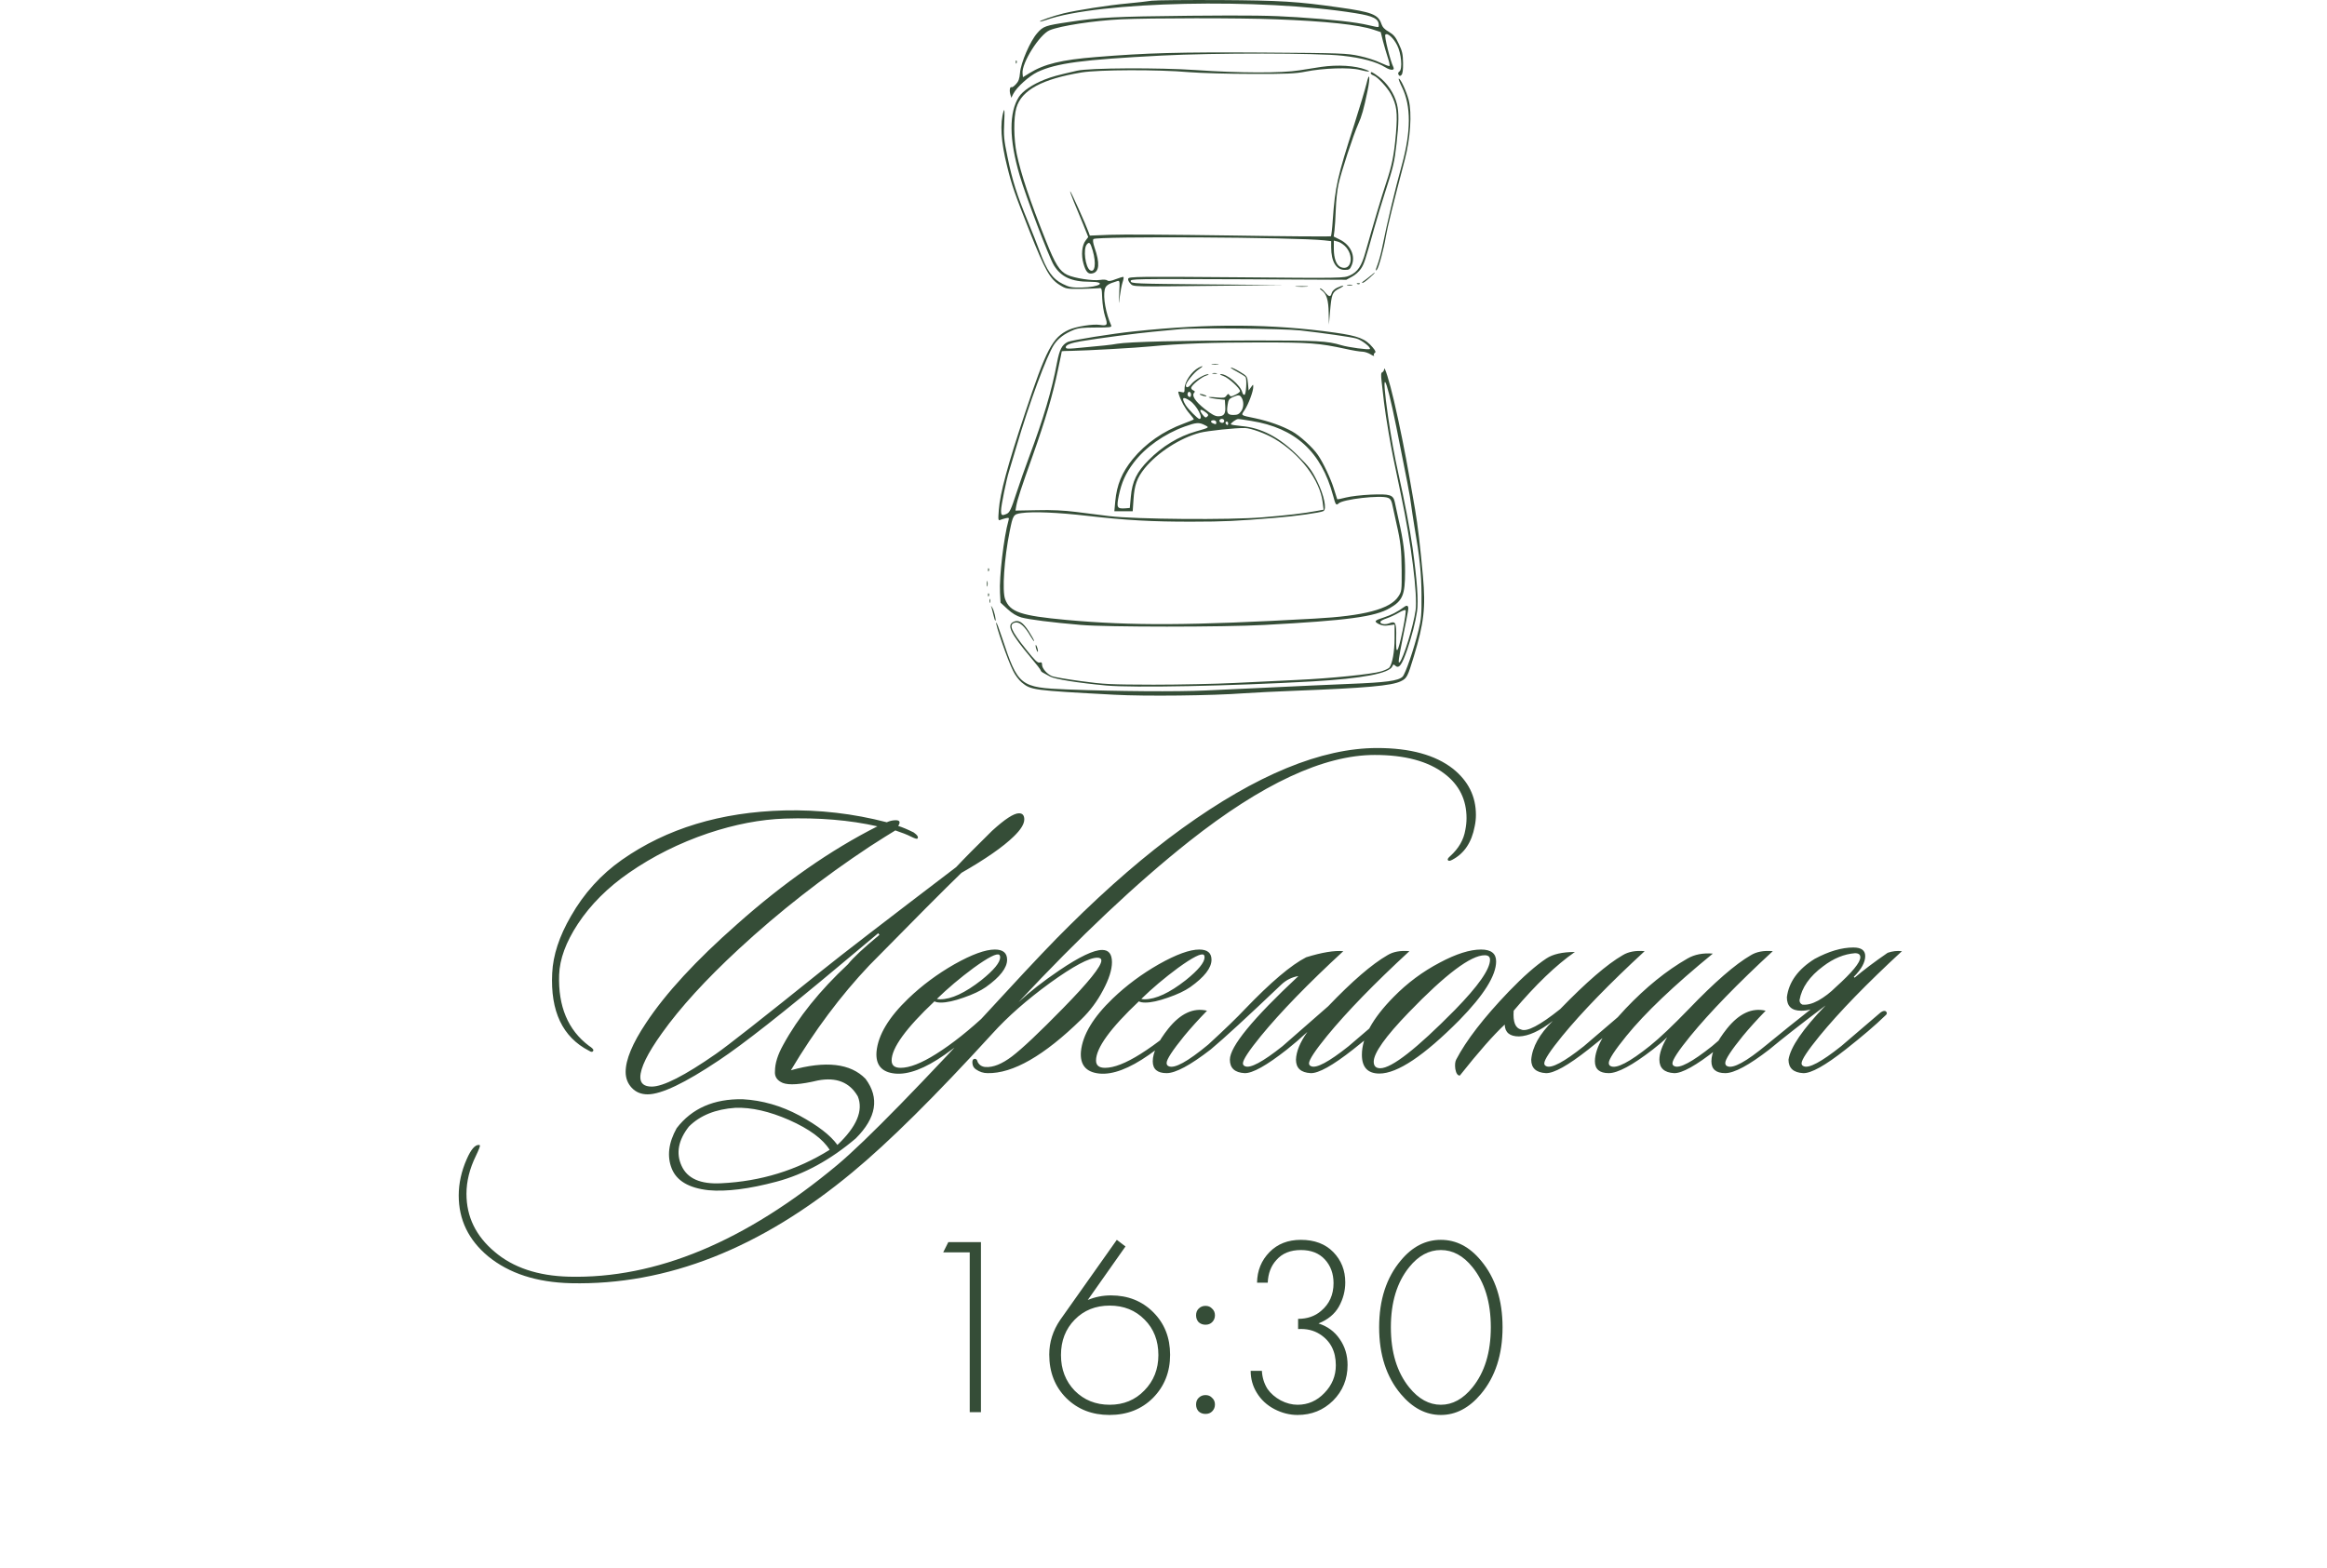 <?xml version="1.0" encoding="UTF-8"?> <svg xmlns="http://www.w3.org/2000/svg" width="279" height="188" viewBox="0 0 279 188" fill="none"><path d="M81.128 135.302C82.954 132.921 85.596 131.764 89.053 131.829C91.401 131.959 93.668 132.612 95.853 133.786C98.071 134.992 99.587 136.166 100.403 137.308C102.718 135.123 103.533 133.182 102.849 131.486C101.87 129.79 100.272 129.155 98.054 129.578C96 130.068 94.597 130.166 93.847 129.872C93.162 129.578 92.852 129.106 92.918 128.453C92.918 127.54 93.244 126.496 93.896 125.322C95.69 122.028 98.283 118.8 101.674 115.636C102.294 114.853 103.55 113.679 105.441 112.114L105.295 111.918C105.131 112.049 103.631 113.304 100.794 115.685C93.945 121.425 89.069 125.257 86.167 127.181C82.123 129.888 79.285 131.242 77.654 131.242C76.872 131.242 76.236 130.981 75.746 130.459C75.257 129.937 75.013 129.301 75.013 128.551C75.013 127.084 75.828 125.127 77.459 122.681C79.807 119.126 83.443 115.18 88.368 110.842C93.978 105.852 99.587 101.938 105.197 99.101C101.903 98.351 98.201 98.041 94.092 98.171C91.189 98.269 88.123 98.856 84.895 99.933C81.438 101.107 78.274 102.688 75.404 104.678C72.86 106.439 70.822 108.477 69.289 110.793C67.854 112.978 67.104 115.016 67.039 116.908C66.908 120.691 68.099 123.529 70.61 125.42C70.969 125.649 71.148 125.828 71.148 125.958C71.083 126.187 70.903 126.203 70.61 126.007C67.446 124.377 65.979 121.278 66.207 116.712C66.305 114.56 67.055 112.277 68.457 109.863C70.023 107.124 72.061 104.874 74.572 103.112C79.921 99.362 86.411 97.389 94.043 97.193C98.217 97.095 102.31 97.568 106.322 98.612C106.681 98.449 107.039 98.367 107.398 98.367C107.887 98.367 107.985 98.596 107.692 99.052C108.213 99.215 108.833 99.476 109.551 99.835C110.007 100.161 110.154 100.406 109.991 100.569C109.926 100.634 109.665 100.552 109.208 100.324C108.752 100.096 108.132 99.851 107.349 99.59C106.697 99.981 105.686 100.618 104.316 101.498C98.641 105.249 93.391 109.358 88.564 113.826C84.618 117.479 81.552 120.838 79.367 123.904C77.638 126.317 76.774 128.078 76.774 129.187C76.774 129.937 77.231 130.312 78.144 130.312C79.513 130.312 82.074 129.008 85.824 126.399C87.194 125.453 91.466 122.094 98.641 116.321C100.826 114.56 106.159 110.451 114.638 103.993C115.584 102.982 117.019 101.531 118.943 99.639C120.476 98.237 121.552 97.535 122.172 97.535C122.596 97.535 122.808 97.78 122.808 98.269C122.808 98.824 122.384 99.509 121.536 100.324C120.264 101.563 118.177 103.015 115.274 104.678C113.285 106.602 109.6 110.304 104.218 115.783C100.794 119.403 97.663 123.594 94.826 128.355C99 127.181 101.984 127.524 103.778 129.383C105.474 131.666 105.083 134.047 102.604 136.525C99.571 139.102 96.407 140.83 93.113 141.711C89.819 142.591 87.096 142.934 84.944 142.738C82.595 142.477 81.128 141.613 80.541 140.145C79.954 138.678 80.149 137.063 81.128 135.302ZM82.595 135.107C81.323 136.737 81.03 138.303 81.715 139.803C82.4 141.336 83.981 142.037 86.46 141.906C91.222 141.678 95.559 140.341 99.473 137.895C98.658 136.59 97.043 135.4 94.63 134.324C92.249 133.28 90.097 132.791 88.172 132.856C85.792 133.019 83.933 133.769 82.595 135.107ZM120.748 115.098C120.748 116.076 119.9 117.169 118.204 118.376C117.552 118.832 116.655 119.256 115.513 119.648C114.404 120.039 113.507 120.235 112.823 120.235C112.464 120.235 112.203 120.186 112.04 120.088C108.615 123.317 106.903 125.681 106.903 127.181C106.903 127.768 107.262 128.062 107.979 128.062C109.056 128.062 110.474 127.508 112.236 126.399C114.16 125.192 116.231 123.545 118.448 121.458C118.775 121.164 119.003 121.099 119.133 121.262C119.264 121.425 119.182 121.653 118.889 121.947C116.997 123.675 115.122 125.192 113.263 126.496C110.882 128.16 108.893 128.91 107.295 128.747C105.696 128.584 104.963 127.703 105.093 126.105C105.289 124.116 106.561 121.996 108.909 119.745C110.54 118.18 112.382 116.81 114.437 115.636C116.524 114.462 118.139 113.875 119.28 113.875C120.259 113.875 120.748 114.283 120.748 115.098ZM119.818 114.511C119.525 114.283 118.497 114.804 116.736 116.076C115.106 117.283 113.638 118.522 112.333 119.794C112.431 119.827 112.562 119.843 112.725 119.843C114.062 119.843 115.709 119.077 117.666 117.544C119.166 116.337 119.916 115.424 119.916 114.804C119.916 114.674 119.883 114.576 119.818 114.511ZM176.811 99.101C176.452 101.025 175.555 102.362 174.12 103.112C173.827 103.276 173.648 103.276 173.582 103.112C173.55 103.015 173.648 102.868 173.876 102.672C174.887 101.759 175.49 100.715 175.686 99.541C175.784 99.052 175.833 98.579 175.833 98.123C175.833 95.905 174.952 94.127 173.191 92.79C171.234 91.29 168.446 90.54 164.826 90.54C158.727 90.54 151.307 93.997 142.567 100.911C136.272 105.901 129.456 112.326 122.118 120.186C123.455 118.946 125.086 117.674 127.01 116.37C129.423 114.739 131.136 113.924 132.147 113.924C132.929 113.924 133.321 114.413 133.321 115.392C133.321 116.305 132.962 117.43 132.244 118.767C131.56 120.072 130.695 121.229 129.652 122.24C125.184 126.611 121.433 128.763 118.4 128.698C117.911 128.698 117.454 128.551 117.03 128.258C116.769 128.095 116.622 127.85 116.59 127.524C116.557 127.198 116.639 127.018 116.834 126.986C117.03 126.953 117.161 127.084 117.226 127.377C117.422 127.736 117.731 127.931 118.155 127.964C119.068 128.029 120.128 127.605 121.335 126.692C122.574 125.746 124.613 123.822 127.45 120.92C130.516 117.789 132.049 115.881 132.049 115.196C132.049 114.968 131.886 114.853 131.56 114.853C130.581 114.853 128.69 115.864 125.885 117.886C123.113 119.909 120.813 121.931 118.987 123.953C112.138 131.454 106.545 136.998 102.207 140.586C91.216 149.717 79.965 154.153 68.452 153.892C64.343 153.794 61.032 152.718 58.521 150.663C56.173 148.706 54.999 146.277 54.999 143.374C54.999 141.906 55.325 140.439 55.977 138.971C56.467 137.862 56.939 137.308 57.396 137.308C57.461 137.308 57.51 137.324 57.543 137.357C57.575 137.455 57.412 137.879 57.053 138.629C56.303 140.162 55.928 141.678 55.928 143.178C55.928 145.918 57.053 148.234 59.304 150.125C61.522 152.017 64.489 153.011 68.207 153.109C78.644 153.37 89.374 148.902 100.397 139.705C103.789 136.868 110.475 130.019 120.455 119.158C123.814 115.506 126.39 112.799 128.184 111.038C132.88 106.374 137.397 102.476 141.735 99.346C150.639 92.921 158.433 89.708 165.119 89.708C169.065 89.708 172.098 90.54 174.218 92.203C176.045 93.671 176.958 95.513 176.958 97.731C176.958 98.188 176.909 98.644 176.811 99.101ZM145.256 115.098C145.256 116.076 144.408 117.169 142.712 118.376C142.06 118.832 141.163 119.256 140.021 119.648C138.912 120.039 138.016 120.235 137.331 120.235C136.972 120.235 136.711 120.186 136.548 120.088C133.123 123.317 131.411 125.681 131.411 127.181C131.411 127.768 131.77 128.062 132.488 128.062C133.564 128.062 134.982 127.508 136.744 126.399C138.668 125.192 140.739 123.545 142.957 121.458C143.283 121.164 143.511 121.099 143.641 121.262C143.772 121.425 143.69 121.653 143.397 121.947C141.505 123.675 139.63 125.192 137.771 126.496C135.39 128.16 133.401 128.91 131.803 128.747C130.205 128.584 129.471 127.703 129.601 126.105C129.797 124.116 131.069 121.996 133.417 119.745C135.048 118.18 136.89 116.81 138.945 115.636C141.032 114.462 142.647 113.875 143.788 113.875C144.767 113.875 145.256 114.283 145.256 115.098ZM144.326 114.511C144.033 114.283 143.005 114.804 141.244 116.076C139.614 117.283 138.146 118.522 136.841 119.794C136.939 119.827 137.07 119.843 137.233 119.843C138.57 119.843 140.217 119.077 142.174 117.544C143.674 116.337 144.424 115.424 144.424 114.804C144.424 114.674 144.392 114.576 144.326 114.511ZM159.247 120.675C162.117 117.674 164.482 115.636 166.341 114.56C167.026 114.136 167.906 113.973 168.983 114.071C164.775 117.952 161.481 121.344 159.101 124.246C157.666 126.007 156.948 127.1 156.948 127.524C156.948 127.687 157.03 127.801 157.193 127.866C157.812 128.16 159.313 127.361 161.693 125.469C161.759 125.404 163.34 124.05 166.439 121.409C166.732 121.213 166.944 121.18 167.075 121.311C167.238 121.474 167.189 121.653 166.928 121.849C165.786 122.958 164.221 124.295 162.232 125.861C159.786 127.785 158.09 128.731 157.144 128.698C155.97 128.633 155.383 128.095 155.383 127.084C155.415 126.105 155.872 124.996 156.752 123.757C155.905 124.54 155.089 125.241 154.306 125.861C151.86 127.785 150.165 128.731 149.219 128.698C148.045 128.633 147.458 128.095 147.458 127.084C147.458 125.518 150.197 122.175 155.676 117.055C154.894 117.185 154.209 117.528 153.622 118.082C149.545 121.963 146.724 124.556 145.158 125.861C142.712 127.752 140.951 128.698 139.875 128.698C138.766 128.698 138.212 128.225 138.212 127.279C138.212 126.236 138.831 124.931 140.071 123.366C141.538 121.539 143.087 120.822 144.718 121.213C143.674 122.289 142.761 123.3 141.978 124.246C140.576 125.975 139.875 127.051 139.875 127.475C139.875 127.671 139.956 127.801 140.12 127.866C140.804 128.192 142.386 127.328 144.865 125.273C146.854 123.447 148.322 122.028 149.268 121.017C152.366 117.789 154.812 115.718 156.606 114.804C158.497 114.217 159.981 113.973 161.058 114.071C156.85 117.952 153.556 121.344 151.176 124.246C149.741 126.007 149.023 127.1 149.023 127.524C149.023 127.687 149.105 127.801 149.268 127.866C149.887 128.16 151.388 127.361 153.768 125.469C153.834 125.404 155.66 123.806 159.247 120.675ZM179.381 115.294C179.381 116.99 177.914 119.338 174.978 122.338C170.739 126.611 167.543 128.747 165.39 128.747C163.988 128.747 163.286 127.997 163.286 126.496C163.286 124.442 164.558 122.126 167.102 119.55C168.733 117.886 170.576 116.517 172.63 115.44C174.587 114.397 176.234 113.875 177.571 113.875C178.778 113.875 179.381 114.348 179.381 115.294ZM178.012 114.56C176.348 114.56 173.315 116.843 168.912 121.409C166.108 124.311 164.705 126.284 164.705 127.328C164.705 127.85 164.966 128.111 165.488 128.111C166.858 128.111 169.842 125.779 174.44 121.115C177.245 118.245 178.648 116.239 178.648 115.098C178.648 114.739 178.436 114.56 178.012 114.56ZM181.485 121.213C181.387 122.55 181.681 123.3 182.365 123.463C183.05 123.79 184.616 122.974 187.062 121.017C190.193 117.789 192.688 115.636 194.547 114.56C195.232 114.136 196.112 113.973 197.188 114.071C192.981 117.952 189.687 121.344 187.306 124.246C185.871 126.007 185.154 127.1 185.154 127.524C185.154 127.687 185.235 127.801 185.399 127.866C186.018 128.16 187.518 127.361 189.899 125.469C189.964 125.404 191.546 124.05 194.645 121.409C194.938 121.213 195.15 121.18 195.281 121.311C195.444 121.474 195.395 121.653 195.134 121.849C193.992 122.958 192.427 124.295 190.437 125.861C187.991 127.785 186.295 128.731 185.35 128.698C184.176 128.633 183.588 128.095 183.588 127.084C183.719 125.551 184.583 124.002 186.181 122.436C184.616 123.643 183.262 124.262 182.121 124.295C181.012 124.295 180.441 123.822 180.409 122.876C179.071 124.116 177.278 126.154 175.027 128.991C174.766 128.991 174.587 128.731 174.489 128.209C174.424 127.72 174.457 127.344 174.587 127.084C175.794 124.768 177.897 122.045 180.898 118.914C182.626 117.12 184.127 115.799 185.399 114.951C186.181 114.429 187.323 114.169 188.823 114.169C186.573 115.734 184.127 118.082 181.485 121.213ZM212.554 114.071C208.347 117.952 205.053 121.344 202.672 124.246C201.237 126.007 200.52 127.1 200.52 127.524C200.52 127.687 200.602 127.801 200.765 127.866C201.384 128.16 202.884 127.361 205.265 125.469C205.331 125.404 206.912 124.05 210.011 121.409C210.304 121.213 210.516 121.18 210.647 121.311C210.81 121.474 210.761 121.653 210.5 121.849C209.358 122.958 207.793 124.295 205.803 125.861C203.357 127.785 201.661 128.731 200.716 128.698C199.542 128.633 198.955 128.095 198.955 127.084C198.955 126.333 199.264 125.437 199.884 124.393C199.46 124.817 198.889 125.306 198.172 125.861C195.726 127.752 193.965 128.698 192.888 128.698C191.78 128.698 191.225 128.225 191.225 127.279C191.225 125.649 192.448 123.545 194.894 120.968C197.34 118.392 199.819 116.386 202.33 114.951C203.178 114.462 204.189 114.266 205.363 114.364C200.699 118.18 197.242 121.474 194.992 124.246C193.59 125.975 192.888 127.051 192.888 127.475C192.888 127.671 192.97 127.801 193.133 127.866C193.818 128.192 195.383 127.377 197.829 125.42C198.971 124.507 200.52 123.039 202.477 121.017C205.575 117.789 208.054 115.636 209.913 114.56C210.598 114.136 211.478 113.973 212.554 114.071ZM217.078 121.066C216.72 121.164 216.345 121.213 215.953 121.213C214.812 121.213 214.241 120.675 214.241 119.599C214.469 117.772 215.578 116.239 217.568 115C219.264 114.087 220.813 113.63 222.215 113.63C223.161 113.63 223.634 113.973 223.634 114.658C223.634 115.408 223.177 116.239 222.264 117.153L222.362 117.25C223.438 116.337 224.759 115.343 226.324 114.266C226.879 114.071 227.45 114.005 228.037 114.071C223.829 117.952 220.536 121.344 218.155 124.246C216.72 126.007 216.002 127.1 216.002 127.524C216.002 127.687 216.084 127.801 216.247 127.866C216.866 128.16 218.367 127.361 220.747 125.469C220.813 125.404 222.394 124.05 225.493 121.409C225.786 121.213 225.998 121.18 226.129 121.311C226.292 121.474 226.243 121.653 225.982 121.849C224.841 122.958 223.275 124.295 221.286 125.861C218.84 127.785 217.144 128.731 216.198 128.698C215.024 128.633 214.437 128.095 214.437 127.084C214.665 125.583 216.149 123.414 218.889 120.577C215.953 122.795 213.703 124.556 212.137 125.861C209.691 127.752 207.93 128.698 206.854 128.698C205.745 128.698 205.191 128.225 205.191 127.279C205.191 126.236 205.81 124.931 207.05 123.366C208.517 121.539 210.067 120.822 211.697 121.213C210.654 122.289 209.74 123.3 208.958 124.246C207.555 125.975 206.854 127.051 206.854 127.475C206.854 127.671 206.936 127.801 207.099 127.866C207.784 128.192 209.365 127.328 211.844 125.273C213.67 123.773 215.415 122.371 217.078 121.066ZM220.112 118.376C222.068 116.615 223.047 115.424 223.047 114.804C223.047 114.478 222.835 114.315 222.411 114.315C221.106 114.413 219.834 114.935 218.595 115.881C216.964 117.087 216.019 118.441 215.758 119.941C215.758 120.202 215.872 120.381 216.1 120.479C216.654 120.544 217.29 120.381 218.008 119.99C218.758 119.566 219.459 119.028 220.112 118.376Z" fill="#354D37"></path><path d="M116.268 169.355V150.188H113.089L113.7 148.965H117.613V169.355H116.268ZM133.903 148.69L134.942 149.485L130.418 155.905C131.294 155.538 132.221 155.354 133.2 155.354C135.238 155.354 136.929 156.027 138.274 157.372C139.619 158.717 140.292 160.419 140.292 162.477C140.292 164.536 139.609 166.258 138.244 167.644C136.878 169.009 135.136 169.692 133.016 169.692C130.937 169.692 129.215 169.019 127.85 167.674C126.484 166.309 125.802 164.566 125.802 162.447C125.802 160.959 126.24 159.573 127.116 158.289L133.903 148.69ZM128.859 166.788C129.98 167.908 131.376 168.469 133.047 168.469C134.718 168.469 136.104 167.898 137.204 166.757C138.325 165.616 138.886 164.199 138.886 162.508C138.886 160.775 138.335 159.359 137.235 158.259C136.134 157.138 134.738 156.577 133.047 156.577C131.355 156.577 129.959 157.138 128.859 158.259C127.758 159.379 127.208 160.796 127.208 162.508C127.208 164.22 127.758 165.646 128.859 166.788ZM143.711 158.564C143.507 158.34 143.405 158.065 143.405 157.739C143.405 157.413 143.507 157.148 143.711 156.944C143.935 156.72 144.21 156.608 144.537 156.608C144.863 156.608 145.128 156.72 145.331 156.944C145.556 157.148 145.668 157.413 145.668 157.739C145.668 158.065 145.556 158.34 145.331 158.564C145.128 158.768 144.863 158.87 144.537 158.87C144.21 158.87 143.935 158.768 143.711 158.564ZM143.711 169.264C143.507 169.04 143.405 168.764 143.405 168.438C143.405 168.112 143.507 167.847 143.711 167.644C143.935 167.419 144.21 167.307 144.537 167.307C144.863 167.307 145.128 167.419 145.331 167.644C145.556 167.847 145.668 168.112 145.668 168.438C145.668 168.764 145.556 169.04 145.331 169.264C145.128 169.468 144.863 169.569 144.537 169.569C144.21 169.569 143.935 169.468 143.711 169.264ZM149.952 164.403H151.297C151.338 165.198 151.562 165.921 151.97 166.574C152.357 167.124 152.887 167.582 153.559 167.949C154.232 168.296 154.904 168.469 155.577 168.469C156.82 168.469 157.89 168 158.787 167.063C159.704 166.125 160.162 165.015 160.162 163.731C160.162 162.059 159.52 160.816 158.236 160.001C157.503 159.532 156.637 159.329 155.638 159.39V158.167C156.738 158.167 157.656 157.851 158.389 157.219C159.388 156.384 159.887 155.273 159.887 153.887C159.887 152.746 159.541 151.798 158.848 151.044C158.155 150.29 157.197 149.913 155.974 149.913C154.711 149.913 153.732 150.31 153.04 151.105C152.387 151.818 152.041 152.725 152 153.826H150.716C150.737 152.379 151.236 151.156 152.214 150.158C153.172 149.179 154.425 148.69 155.974 148.69C157.605 148.69 158.899 149.179 159.857 150.158C160.814 151.136 161.293 152.348 161.293 153.795C161.293 154.814 161.039 155.782 160.529 156.699C160.02 157.596 159.204 158.269 158.084 158.717C159.164 159.064 160.009 159.685 160.621 160.582C161.253 161.479 161.569 162.518 161.569 163.7C161.569 165.392 160.988 166.818 159.826 167.98C158.664 169.121 157.248 169.692 155.577 169.692C154.619 169.692 153.692 169.457 152.795 168.989C151.898 168.52 151.195 167.868 150.686 167.032C150.197 166.237 149.952 165.361 149.952 164.403ZM167.953 151.166C169.319 149.516 170.918 148.69 172.753 148.69C174.587 148.69 176.187 149.516 177.552 151.166C179.284 153.225 180.151 155.894 180.151 159.176C180.151 162.457 179.284 165.127 177.552 167.185C176.146 168.856 174.546 169.692 172.753 169.692C170.959 169.692 169.359 168.856 167.953 167.185C166.221 165.127 165.355 162.457 165.355 159.176C165.355 155.894 166.221 153.225 167.953 151.166ZM168.962 166.39C170.083 167.776 171.346 168.469 172.753 168.469C174.159 168.469 175.422 167.776 176.543 166.39C178.011 164.576 178.744 162.172 178.744 159.176C178.744 156.18 178.011 153.775 176.543 151.961C175.443 150.596 174.179 149.913 172.753 149.913C171.326 149.913 170.062 150.596 168.962 151.961C167.495 153.775 166.761 156.18 166.761 159.176C166.761 162.172 167.495 164.576 168.962 166.39Z" fill="#354D37"></path><path d="M138.081 0.085C137.606 0.164 136.293 0.306 135.153 0.417C132.873 0.623 129.169 1.208 127.523 1.603C126.304 1.904 124.594 2.489 124.673 2.584C124.705 2.616 125.053 2.521 125.433 2.394C131.702 0.164 151.173 -0.263 162.554 1.588C164.644 1.92 165.293 2.252 165.309 2.98C165.309 3.328 165.404 3.312 164.122 3.027C162.539 2.647 159.784 2.347 155.494 2.062C152.328 1.856 149.97 1.825 142.672 1.888C133.522 1.983 131.844 2.078 128.109 2.647C125.322 3.059 125.069 3.154 124.357 3.976C123.518 4.925 122.394 7.519 122.299 8.721C122.236 9.449 122.125 9.765 121.808 10.097C121.587 10.335 121.365 10.493 121.302 10.461C121.096 10.335 121.001 10.809 121.127 11.284L121.254 11.727L121.492 11.252C121.919 10.43 123.375 9.133 124.373 8.642C126.668 7.567 129.723 7.155 139.253 6.665C145.68 6.333 157.948 6.349 160.94 6.681C163.267 6.934 165.024 7.408 166.069 8.057C166.749 8.484 167.288 8.468 167.05 8.025C166.702 7.345 165.942 4.308 166.1 4.15C166.354 3.897 167.066 4.545 167.509 5.415C168.016 6.396 168.174 8.278 167.794 8.563C167.636 8.674 167.588 8.816 167.683 8.959C167.81 9.148 167.858 9.148 168.032 8.99C168.174 8.848 168.237 8.357 168.222 7.535C168.206 6.507 168.127 6.127 167.715 5.273C167.335 4.435 167.098 4.166 166.528 3.818C166.005 3.533 165.752 3.248 165.625 2.869C165.246 1.746 164.517 1.445 160.56 0.892C155.558 0.18 153.563 0.053 146.234 0.006C142.229 -0.01 138.556 0.022 138.081 0.085ZM152.962 2.315C158.929 2.537 162.934 2.964 164.692 3.565L165.546 3.849L165.815 4.941C165.974 5.542 166.243 6.444 166.401 6.934C166.575 7.44 166.654 7.883 166.591 7.915C166.544 7.962 166.037 7.772 165.499 7.519C164.961 7.25 163.821 6.886 162.982 6.712C161.51 6.396 160.877 6.364 151.379 6.301C141.295 6.238 137.48 6.349 131.433 6.839C127.254 7.171 125.196 7.677 123.407 8.785L122.647 9.259L122.6 8.8C122.473 7.567 124.626 4.15 125.845 3.628C127.143 3.09 131.164 2.473 134.44 2.315C137.876 2.157 148.561 2.141 152.962 2.315Z" fill="#354D37"></path><path d="M121.792 7.466C121.792 7.64 121.84 7.688 121.887 7.561C121.935 7.451 121.919 7.308 121.871 7.261C121.824 7.198 121.776 7.292 121.792 7.466Z" fill="#354D37"></path><path d="M158.412 8.023C157.89 8.102 156.718 8.292 155.8 8.434C153.616 8.782 148.629 8.767 143.405 8.403C139.005 8.102 130.583 8.134 129.127 8.482C126.721 9.036 126.182 9.178 125.248 9.542C123.808 10.111 122.636 10.902 122.177 11.598C120.958 13.48 120.974 16.691 122.256 21.041C122.985 23.524 125.787 30.895 126.356 31.813C127.227 33.22 128.462 33.79 130.662 33.79C132.799 33.79 131.881 34.438 129.681 34.486C128.509 34.502 128.224 34.454 127.433 34.059C126.182 33.442 125.517 32.493 124.631 30.073C124.378 29.377 123.745 27.779 123.222 26.514C121.924 23.382 121.37 21.626 120.8 18.842C120.357 16.723 120.325 16.28 120.404 14.651C120.468 13.433 120.436 12.99 120.341 13.29C119.866 14.761 120.009 17.008 120.753 19.95C121.323 22.275 121.639 23.16 123.46 27.779C125.296 32.398 125.882 33.458 127.069 34.185C127.813 34.644 127.892 34.66 129.586 34.644C130.551 34.628 131.517 34.581 131.723 34.565C132.103 34.502 132.103 34.533 132.15 35.767C132.182 36.479 132.324 37.428 132.498 37.95C132.847 38.994 132.768 39.105 131.849 38.962C131.058 38.836 129.048 39.152 128.161 39.547C126.198 40.449 125.454 41.841 122.874 49.607C120.816 55.776 119.898 59.177 119.755 61.138C119.66 62.404 119.676 62.467 119.961 62.34C120.119 62.277 120.436 62.182 120.642 62.135C120.974 62.071 121.006 62.103 120.911 62.435C120.357 64.397 119.787 69.205 119.898 71.103L119.961 72.274L120.784 73.033C121.37 73.571 121.877 73.871 122.446 74.045C123.365 74.298 126.072 74.646 129.602 74.947C132.768 75.216 146.603 75.216 151.605 74.947C161.626 74.409 164.871 73.966 166.644 72.922C168.179 72.036 168.464 71.34 168.464 68.556C168.464 66.389 168.274 64.887 167.673 62.261C167.498 61.439 167.293 60.505 167.229 60.205C167.039 59.335 166.659 59.224 164.348 59.319C163.256 59.367 161.926 59.525 161.372 59.667C160.818 59.809 160.359 59.904 160.328 59.873C160.312 59.841 160.138 59.272 159.932 58.623C159.568 57.437 158.65 55.491 158.032 54.59C157.415 53.672 155.863 52.265 154.93 51.743C153.726 51.078 152.128 50.509 150.497 50.161C148.677 49.781 148.772 49.86 149.231 49.164C149.69 48.468 150.26 46.95 150.26 46.412C150.26 46.064 150.26 46.064 149.991 46.444L149.706 46.839L149.626 45.985C149.547 45.131 149.531 45.115 148.677 44.593C148.202 44.308 147.711 44.071 147.584 44.071C147.458 44.071 147.79 44.293 148.297 44.562C148.803 44.846 149.278 45.131 149.342 45.226C149.516 45.511 149.405 47.282 149.215 47.345C149.104 47.377 148.993 47.25 148.946 47.045C148.708 46.175 147.141 44.846 146.35 44.862C146.191 44.878 146.35 44.973 146.698 45.099C147.315 45.321 148.677 46.57 148.677 46.918C148.677 46.997 148.423 47.203 148.107 47.345C147.632 47.583 147.537 47.583 147.41 47.393C147.284 47.187 147.236 47.203 147.046 47.456C146.856 47.725 146.698 47.741 145.827 47.662C145.273 47.598 144.862 47.598 144.925 47.646C144.972 47.709 145.432 47.788 145.938 47.852L146.856 47.946L146.904 48.706C146.967 49.623 146.761 49.924 146.065 49.924C145.685 49.924 145.273 49.702 144.434 49.038C143.31 48.136 142.835 47.44 143.184 47.092C143.294 46.982 143.279 46.903 143.089 46.823C142.946 46.776 142.82 46.634 142.82 46.523C142.82 46.222 144.07 45.194 144.64 45.036C144.909 44.957 144.988 44.878 144.83 44.878C144.434 44.862 143.2 45.59 142.835 46.064C142.503 46.491 142.186 46.57 142.186 46.222C142.186 45.874 143.152 44.672 143.754 44.277C144.323 43.897 144.292 43.786 143.722 44.087C142.867 44.546 142.028 45.764 142.028 46.586C142.028 47.077 141.996 47.108 141.617 47.013C141.252 46.918 141.221 46.934 141.332 47.266C141.569 48.041 142.076 48.974 142.598 49.576C142.899 49.924 143.136 50.24 143.136 50.287C143.136 50.319 142.598 50.556 141.933 50.794C139.479 51.695 137.342 53.182 135.807 55.064C134.509 56.662 133.907 58.133 133.717 60.11L133.607 61.312H134.699H135.807L135.902 59.92C136.013 58.164 136.313 57.326 137.247 56.156C138.767 54.289 141.474 52.533 143.849 51.901C144.767 51.663 148.186 51.3 149.294 51.331C150.006 51.363 151.716 51.98 152.792 52.613C155.895 54.447 158.27 57.579 158.586 60.252L158.697 61.122L157.842 61.281C156.212 61.581 154.439 61.787 151.399 62.04C147.458 62.372 136.092 62.277 133.005 61.897C131.913 61.755 130.108 61.534 128.984 61.391C127.591 61.217 126.103 61.138 124.346 61.186L121.75 61.233L121.845 60.679C121.987 59.889 122.431 58.528 123.839 54.59C125.359 50.303 126.214 47.377 126.831 44.419C127.1 43.185 127.306 42.141 127.306 42.126C127.306 42.11 127.829 42.078 128.462 42.078C130.298 42.047 136.266 41.714 137.991 41.54C141.332 41.208 145.495 41.066 151.051 41.066C157.051 41.066 158.111 41.145 161.341 41.841C162.164 42.031 163.066 42.173 163.319 42.173C163.588 42.173 164.032 42.315 164.317 42.489C164.617 42.679 164.792 42.742 164.744 42.632C164.681 42.537 164.712 42.395 164.823 42.331C164.982 42.236 164.934 42.078 164.586 41.667C163.715 40.623 162.86 40.291 160.074 39.895C152.571 38.836 145.083 38.772 136.013 39.737C133.369 40.006 128.493 40.797 128.034 41.003C127.322 41.35 127.037 41.904 126.736 43.47C126.119 46.792 125.122 50.161 123.349 54.906C122.921 56.029 122.256 57.959 121.845 59.193C121.243 61.059 121.053 61.455 120.721 61.613C120.119 61.882 120.024 61.834 120.024 61.217C120.024 60.664 120.658 57.516 120.99 56.488C121.069 56.219 121.449 54.922 121.861 53.577C123.38 48.405 125.517 42.616 126.372 41.335C126.879 40.575 127.607 40.022 128.731 39.563C129.285 39.342 129.855 39.279 131.39 39.279C133.116 39.279 133.322 39.247 133.227 39.025C132.578 37.554 132.245 35.688 132.451 34.739C132.562 34.248 132.847 34.043 133.907 33.727C134.256 33.616 134.271 33.616 134.192 35.166C134.129 36.621 134.145 36.637 134.256 35.593C134.335 34.96 134.477 34.201 134.588 33.869C134.699 33.553 134.746 33.268 134.699 33.22C134.667 33.173 134.256 33.3 133.797 33.474C133.195 33.711 132.91 33.758 132.768 33.632C132.657 33.537 132.293 33.505 131.929 33.568C131.042 33.711 128.81 33.363 127.971 32.967C127.037 32.524 126.515 31.686 125.391 28.855C123.46 24.015 122.399 20.835 121.908 18.479C121.528 16.628 121.512 14.097 121.861 12.927C122.478 10.807 124.932 9.478 129.681 8.688C131.754 8.355 138.767 8.324 142.582 8.656C144.023 8.767 147.268 8.862 150.101 8.862C154.28 8.877 155.325 8.83 156.513 8.593C158.65 8.166 161.8 8.055 163.066 8.387C164.127 8.656 164.507 8.64 163.763 8.355C162.48 7.865 160.407 7.739 158.412 8.023ZM155.879 39.626C158.586 39.927 161.99 40.417 162.607 40.591C163.256 40.765 164.427 41.683 164.238 41.857C164.095 41.983 161.657 41.651 160.818 41.398C159.124 40.892 158.032 40.829 150.339 40.829C141.87 40.829 135.316 40.987 133.955 41.224C133.179 41.366 132.403 41.446 128.778 41.778C127.987 41.841 127.781 41.825 127.781 41.635C127.781 41.366 128.383 41.129 129.602 40.923C131.659 40.575 136.345 39.959 138.229 39.785C139.321 39.69 140.746 39.547 141.395 39.484C143.136 39.294 153.853 39.405 155.879 39.626ZM142.788 47.456C142.756 47.614 142.677 47.662 142.519 47.567C142.392 47.472 142.345 47.314 142.408 47.14C142.535 46.808 142.883 47.077 142.788 47.456ZM148.787 47.583C149.152 48.041 149.152 48.832 148.819 49.307C148.566 49.67 148.376 49.765 147.885 49.765C147.173 49.765 147.03 49.544 147.189 48.547C147.268 47.962 147.379 47.82 147.79 47.63C148.423 47.361 148.598 47.345 148.787 47.583ZM142.661 48.057C143.5 48.627 144.339 50.24 143.801 50.24C143.611 50.24 142.471 49.085 142.155 48.579C141.617 47.693 141.806 47.488 142.661 48.057ZM144.561 49.449C144.893 49.702 144.925 49.781 144.751 49.955C144.577 50.129 144.482 50.098 144.228 49.781C143.69 49.117 143.88 48.927 144.561 49.449ZM146.777 50.477C146.777 50.604 146.682 50.715 146.555 50.715C146.286 50.715 146.112 50.493 146.255 50.335C146.445 50.145 146.777 50.24 146.777 50.477ZM150.022 50.477C155.309 51.331 158.412 54.163 159.837 59.446C160.122 60.537 160.201 60.648 160.486 60.379C160.977 59.873 165.536 59.351 166.406 59.699C166.739 59.825 166.849 60.031 167.008 60.853C167.134 61.407 167.324 62.293 167.435 62.815C167.926 64.934 168.037 65.931 168.053 68.367C168.068 70.882 168.068 70.913 167.641 71.562C166.644 73.049 163.541 73.871 157.621 74.188C142.645 75.026 135.759 75.058 127.86 74.346C122.383 73.84 121.101 73.412 120.515 71.862C120.135 70.882 120.404 66.943 121.053 63.748C121.449 61.771 121.497 61.676 122.446 61.534C123.887 61.328 126.816 61.455 130.393 61.866C134.92 62.388 138.213 62.578 142.978 62.562C146.698 62.562 148.313 62.483 152.872 62.103C155.294 61.913 158.301 61.486 158.665 61.296C159.109 61.075 158.76 59.414 157.906 57.674C157.272 56.393 156.94 55.95 155.642 54.669C153.41 52.439 151.209 51.284 148.819 51.094C148.138 51.031 147.569 50.936 147.569 50.873C147.569 50.73 148.218 50.256 148.439 50.256C148.534 50.24 149.247 50.351 150.022 50.477ZM145.827 50.635C145.827 50.904 145.796 50.92 145.447 50.778C145.083 50.635 145.131 50.398 145.511 50.398C145.685 50.398 145.827 50.509 145.827 50.635ZM147.252 50.809C147.252 50.936 147.189 50.999 147.094 50.952C147.015 50.904 146.935 50.794 146.935 50.699C146.935 50.62 147.015 50.556 147.094 50.556C147.189 50.556 147.252 50.667 147.252 50.809ZM144.45 50.983C145.02 51.268 145.052 51.268 143.374 51.743C141.316 52.328 139.337 53.53 137.707 55.191C136.298 56.599 135.744 57.737 135.585 59.572L135.459 60.917L134.905 60.964C133.923 61.027 133.844 60.885 134.145 59.414C134.477 57.848 134.952 56.773 135.934 55.475C137.327 53.641 139.59 52.043 142.028 51.157C143.437 50.651 143.769 50.635 144.45 50.983Z" fill="#354D37"></path><path d="M164.349 8.783C164.349 8.862 164.476 8.973 164.65 9.036C165.125 9.178 166.297 10.444 166.756 11.266C167.468 12.611 167.579 13.465 167.373 15.98C167.151 18.558 166.914 19.792 166.17 22.006C165.679 23.462 164.603 27.084 163.716 30.231C163.257 31.908 162.766 32.62 161.848 33.031C161.104 33.363 161.025 33.363 148.235 33.252C136.52 33.158 135.365 33.173 135.27 33.411C135.222 33.553 135.317 33.79 135.523 33.996C135.919 34.407 135.333 34.391 146.699 34.265L153.981 34.186L144.799 34.107C135.982 34.028 135.618 34.012 135.571 33.727C135.507 33.442 135.856 33.442 148.472 33.49L161.421 33.553L162.086 33.189C162.466 32.999 162.941 32.572 163.162 32.24C163.558 31.655 163.669 31.291 164.761 27.384C165.078 26.245 165.648 24.363 166.027 23.193C167.056 20.013 167.183 19.507 167.436 17.261C167.721 14.762 167.737 13.449 167.484 12.468C167.183 11.235 166.312 9.938 165.299 9.194C164.508 8.609 164.349 8.546 164.349 8.783Z" fill="#354D37"></path><path d="M163.831 10.065C163.672 10.714 163.023 12.897 162.374 14.921C160.348 21.201 160.079 22.371 159.794 26.389C159.731 27.417 159.62 28.287 159.572 28.334C159.525 28.382 154.079 28.35 147.478 28.24C140.861 28.145 134.387 28.097 133.057 28.16L130.667 28.255L130.508 27.812C130.224 27.006 128.371 22.878 128.308 22.941C128.276 22.956 128.466 23.51 128.736 24.159C129.005 24.807 129.511 26.025 129.859 26.879L130.477 28.429L130.176 28.825C129.717 29.394 129.606 30.596 129.907 31.625C130.192 32.621 130.477 32.922 131.015 32.779C131.807 32.589 131.886 31.561 131.237 29.695C131.047 29.125 130.999 28.777 131.11 28.667C131.458 28.319 155.425 28.445 158.781 28.825L159.604 28.92V29.663C159.604 31.371 160.205 32.368 161.219 32.368C161.773 32.368 161.852 32.321 162.073 31.799C162.532 30.691 161.931 29.378 160.665 28.746L159.905 28.366L160 27.639C160.047 27.243 160.126 26.088 160.158 25.092C160.19 24.095 160.332 22.751 160.475 22.118C160.76 20.758 162.279 16.123 162.849 14.874C163.261 13.972 163.514 13.071 163.957 10.935C164.321 9.227 164.195 8.468 163.831 10.065ZM161.234 29.489C162.39 30.581 162.058 32.526 160.791 32.052C160.237 31.846 159.921 31.023 159.921 29.821V28.856L160.364 28.967C160.601 29.015 160.981 29.252 161.234 29.489ZM131.015 30.059C131.458 31.577 131.284 32.779 130.683 32.4C130.129 32.036 129.844 29.853 130.303 29.315C130.603 28.951 130.73 29.094 131.015 30.059Z" fill="#354D37"></path><path d="M168.111 10.493C169.187 12.707 169.187 15.76 168.079 19.777C167.24 22.83 166.369 26.468 165.705 29.758C165.562 30.454 165.309 31.372 165.135 31.815C164.913 32.4 164.897 32.542 165.071 32.368C165.293 32.147 165.942 29.774 166.164 28.335C166.354 27.227 167.018 24.538 168.427 19.161C169.108 16.567 169.298 13.593 168.902 12.011C168.633 10.967 167.921 9.433 167.715 9.433C167.636 9.433 167.826 9.907 168.111 10.493Z" fill="#354D37"></path><path d="M164.354 33.047C164.133 33.237 163.769 33.522 163.563 33.664C163.341 33.806 163.246 33.933 163.341 33.933C163.436 33.949 163.832 33.664 164.212 33.316C164.592 32.984 164.877 32.699 164.829 32.699C164.782 32.699 164.576 32.857 164.354 33.047Z" fill="#354D37"></path><path d="M162.736 34.057C162.846 34.105 162.989 34.089 163.036 34.041C163.1 33.994 163.005 33.947 162.831 33.962C162.656 33.962 162.609 34.01 162.736 34.057Z" fill="#354D37"></path><path d="M161.553 34.218C161.695 34.25 161.949 34.25 162.107 34.218C162.249 34.171 162.123 34.139 161.822 34.139C161.521 34.139 161.395 34.171 161.553 34.218Z" fill="#354D37"></path><path d="M155.462 34.375C155.826 34.406 156.396 34.406 156.728 34.375C157.045 34.343 156.744 34.311 156.048 34.311C155.351 34.311 155.082 34.343 155.462 34.375Z" fill="#354D37"></path><path d="M160.269 34.532C159.984 34.675 159.715 34.944 159.667 35.149C159.54 35.656 159.35 35.624 158.86 35.054C158.654 34.785 158.385 34.58 158.29 34.58C158.195 34.58 158.274 34.691 158.48 34.833C159.05 35.228 159.287 36.019 159.303 37.538L159.335 38.93L159.461 37.427C159.651 35.244 159.73 35.039 160.554 34.611C160.933 34.422 161.155 34.264 161.028 34.264C160.902 34.264 160.554 34.39 160.269 34.532Z" fill="#354D37"></path><path d="M145.325 43.707C145.515 43.738 145.831 43.738 146.037 43.707C146.227 43.675 146.069 43.644 145.673 43.644C145.277 43.644 145.119 43.675 145.325 43.707Z" fill="#354D37"></path><path d="M165.955 44.278C165.939 44.436 165.844 44.594 165.734 44.642C165.575 44.689 165.56 44.958 165.654 45.781C165.718 46.366 165.844 47.473 165.939 48.264C166.034 49.039 166.272 50.668 166.493 51.902C166.873 54.116 167.079 55.097 167.981 59.384C169.185 65.03 169.992 71.421 169.723 73.208C169.454 75.106 168.266 78.966 167.807 79.424C167.602 79.63 167.681 79.029 168.219 76.34C168.9 72.971 168.915 72.892 168.789 72.718C168.726 72.591 168.567 72.623 168.298 72.828C167.617 73.335 166.81 73.762 165.924 74.046C164.784 74.41 164.705 74.521 165.306 74.837C165.686 75.027 166.019 75.075 166.509 74.995L167.206 74.9V76.53C167.206 78.143 166.937 79.614 166.573 80.073C166.462 80.183 166.034 80.389 165.607 80.516C164.467 80.864 159.56 81.354 155.492 81.544C153.529 81.639 150.157 81.797 147.972 81.908C145.804 82.018 141.45 82.113 138.316 82.113C133.061 82.097 132.38 82.066 129.61 81.686C127.963 81.465 126.396 81.196 126.159 81.101C125.557 80.864 124.94 80.168 124.94 79.725C124.94 79.456 124.877 79.393 124.639 79.456C124.402 79.519 124.053 79.171 123.056 77.922C121.188 75.596 120.887 74.869 121.711 74.663C122.217 74.537 122.866 75.106 123.531 76.261C123.784 76.688 123.99 76.973 123.99 76.878C123.99 76.783 123.705 76.261 123.357 75.723C122.629 74.616 122.138 74.299 121.536 74.568C120.666 74.964 121.125 75.913 123.626 78.902C124.259 79.646 124.782 80.326 124.782 80.405C124.782 80.468 124.908 80.611 125.082 80.69C125.241 80.785 125.605 80.974 125.89 81.132C126.444 81.449 129.198 81.892 132.602 82.208C135.799 82.509 147.608 82.271 157.391 81.718C163.359 81.37 166.62 80.753 166.953 79.883C167.032 79.677 167.095 79.646 167.237 79.788C167.712 80.263 168.061 79.835 168.741 77.858C169.28 76.245 169.691 74.695 169.897 73.335C170.087 72.101 169.897 69.554 169.359 65.663C169.042 63.417 168.393 60.064 167.681 56.884C167.206 54.749 166.778 52.392 166.43 50.004C165.56 43.946 166.066 44.547 167.412 51.19C168.646 57.327 169.105 59.7 169.185 60.522C169.248 60.997 169.422 62.167 169.58 63.132C170.214 66.818 170.419 68.684 170.435 71.342C170.451 73.667 170.403 74.268 170.087 75.549C169.533 77.827 168.488 80.864 168.156 81.164C167.617 81.654 166.209 81.844 161.792 82.018C159.417 82.113 155.302 82.303 152.642 82.43C149.983 82.556 146.326 82.73 144.49 82.809C141.102 82.967 134.058 82.92 127.948 82.683C122.296 82.461 122.059 82.271 120.159 76.53C119.811 75.47 119.494 74.616 119.447 74.663C119.304 74.806 120.824 79.187 121.473 80.468C121.711 80.974 122.185 81.575 122.502 81.844C123.626 82.762 123.816 82.793 133.567 83.315C137.287 83.521 145.408 83.426 149.16 83.141C150.331 83.062 153.086 82.92 155.254 82.841C163.771 82.509 166.842 82.24 167.95 81.702C168.678 81.354 168.773 81.164 169.517 78.713C170.736 74.695 170.942 72.844 170.609 69.143C170.308 65.742 169.976 62.895 169.659 61.076C169.517 60.285 169.232 58.624 169.01 57.359C168.472 54.275 167.807 50.969 167.143 48.106C166.588 45.717 165.971 43.756 165.955 44.278ZM168.187 75.549C167.586 78.412 167.348 78.728 167.396 76.546C167.443 74.679 167.332 74.442 166.588 74.742C166.082 74.964 165.417 74.837 165.512 74.552C165.544 74.458 165.876 74.284 166.256 74.157C166.636 74.031 167.285 73.73 167.681 73.493C168.076 73.255 168.456 73.113 168.52 73.176C168.599 73.24 168.441 74.299 168.187 75.549Z" fill="#354D37"></path><path d="M145.413 44.812C145.556 44.844 145.777 44.844 145.888 44.812C145.983 44.765 145.872 44.733 145.603 44.733C145.35 44.733 145.255 44.765 145.413 44.812Z" fill="#354D37"></path><path d="M144.009 47.389C144.183 47.468 144.436 47.531 144.563 47.531C144.705 47.531 144.689 47.468 144.483 47.389C144.309 47.31 144.056 47.246 143.929 47.246C143.787 47.246 143.803 47.31 144.009 47.389Z" fill="#354D37"></path><path d="M118.464 68.365C118.464 68.539 118.512 68.586 118.559 68.46C118.607 68.349 118.591 68.207 118.543 68.159C118.496 68.096 118.448 68.191 118.464 68.365Z" fill="#354D37"></path><path d="M118.32 70.014C118.32 70.315 118.352 70.441 118.399 70.283C118.431 70.141 118.431 69.888 118.399 69.73C118.352 69.587 118.32 69.714 118.32 70.014Z" fill="#354D37"></path><path d="M118.464 71.373C118.464 71.547 118.512 71.594 118.559 71.468C118.607 71.357 118.591 71.215 118.543 71.167C118.496 71.104 118.448 71.199 118.464 71.373Z" fill="#354D37"></path><path d="M118.633 72.065C118.633 72.287 118.664 72.366 118.712 72.255C118.744 72.16 118.744 71.97 118.712 71.86C118.664 71.765 118.633 71.844 118.633 72.065Z" fill="#354D37"></path><path d="M118.858 72.781C118.906 72.955 119.033 73.397 119.112 73.761C119.191 74.141 119.302 74.441 119.333 74.441C119.476 74.441 119.207 73.255 118.969 72.86C118.827 72.622 118.779 72.591 118.858 72.781Z" fill="#354D37"></path><path d="M124.164 77.446C124.164 77.572 124.227 77.825 124.307 77.999C124.386 78.205 124.449 78.221 124.449 78.079C124.449 77.952 124.386 77.699 124.307 77.525C124.227 77.319 124.164 77.303 124.164 77.446Z" fill="#354D37"></path></svg> 